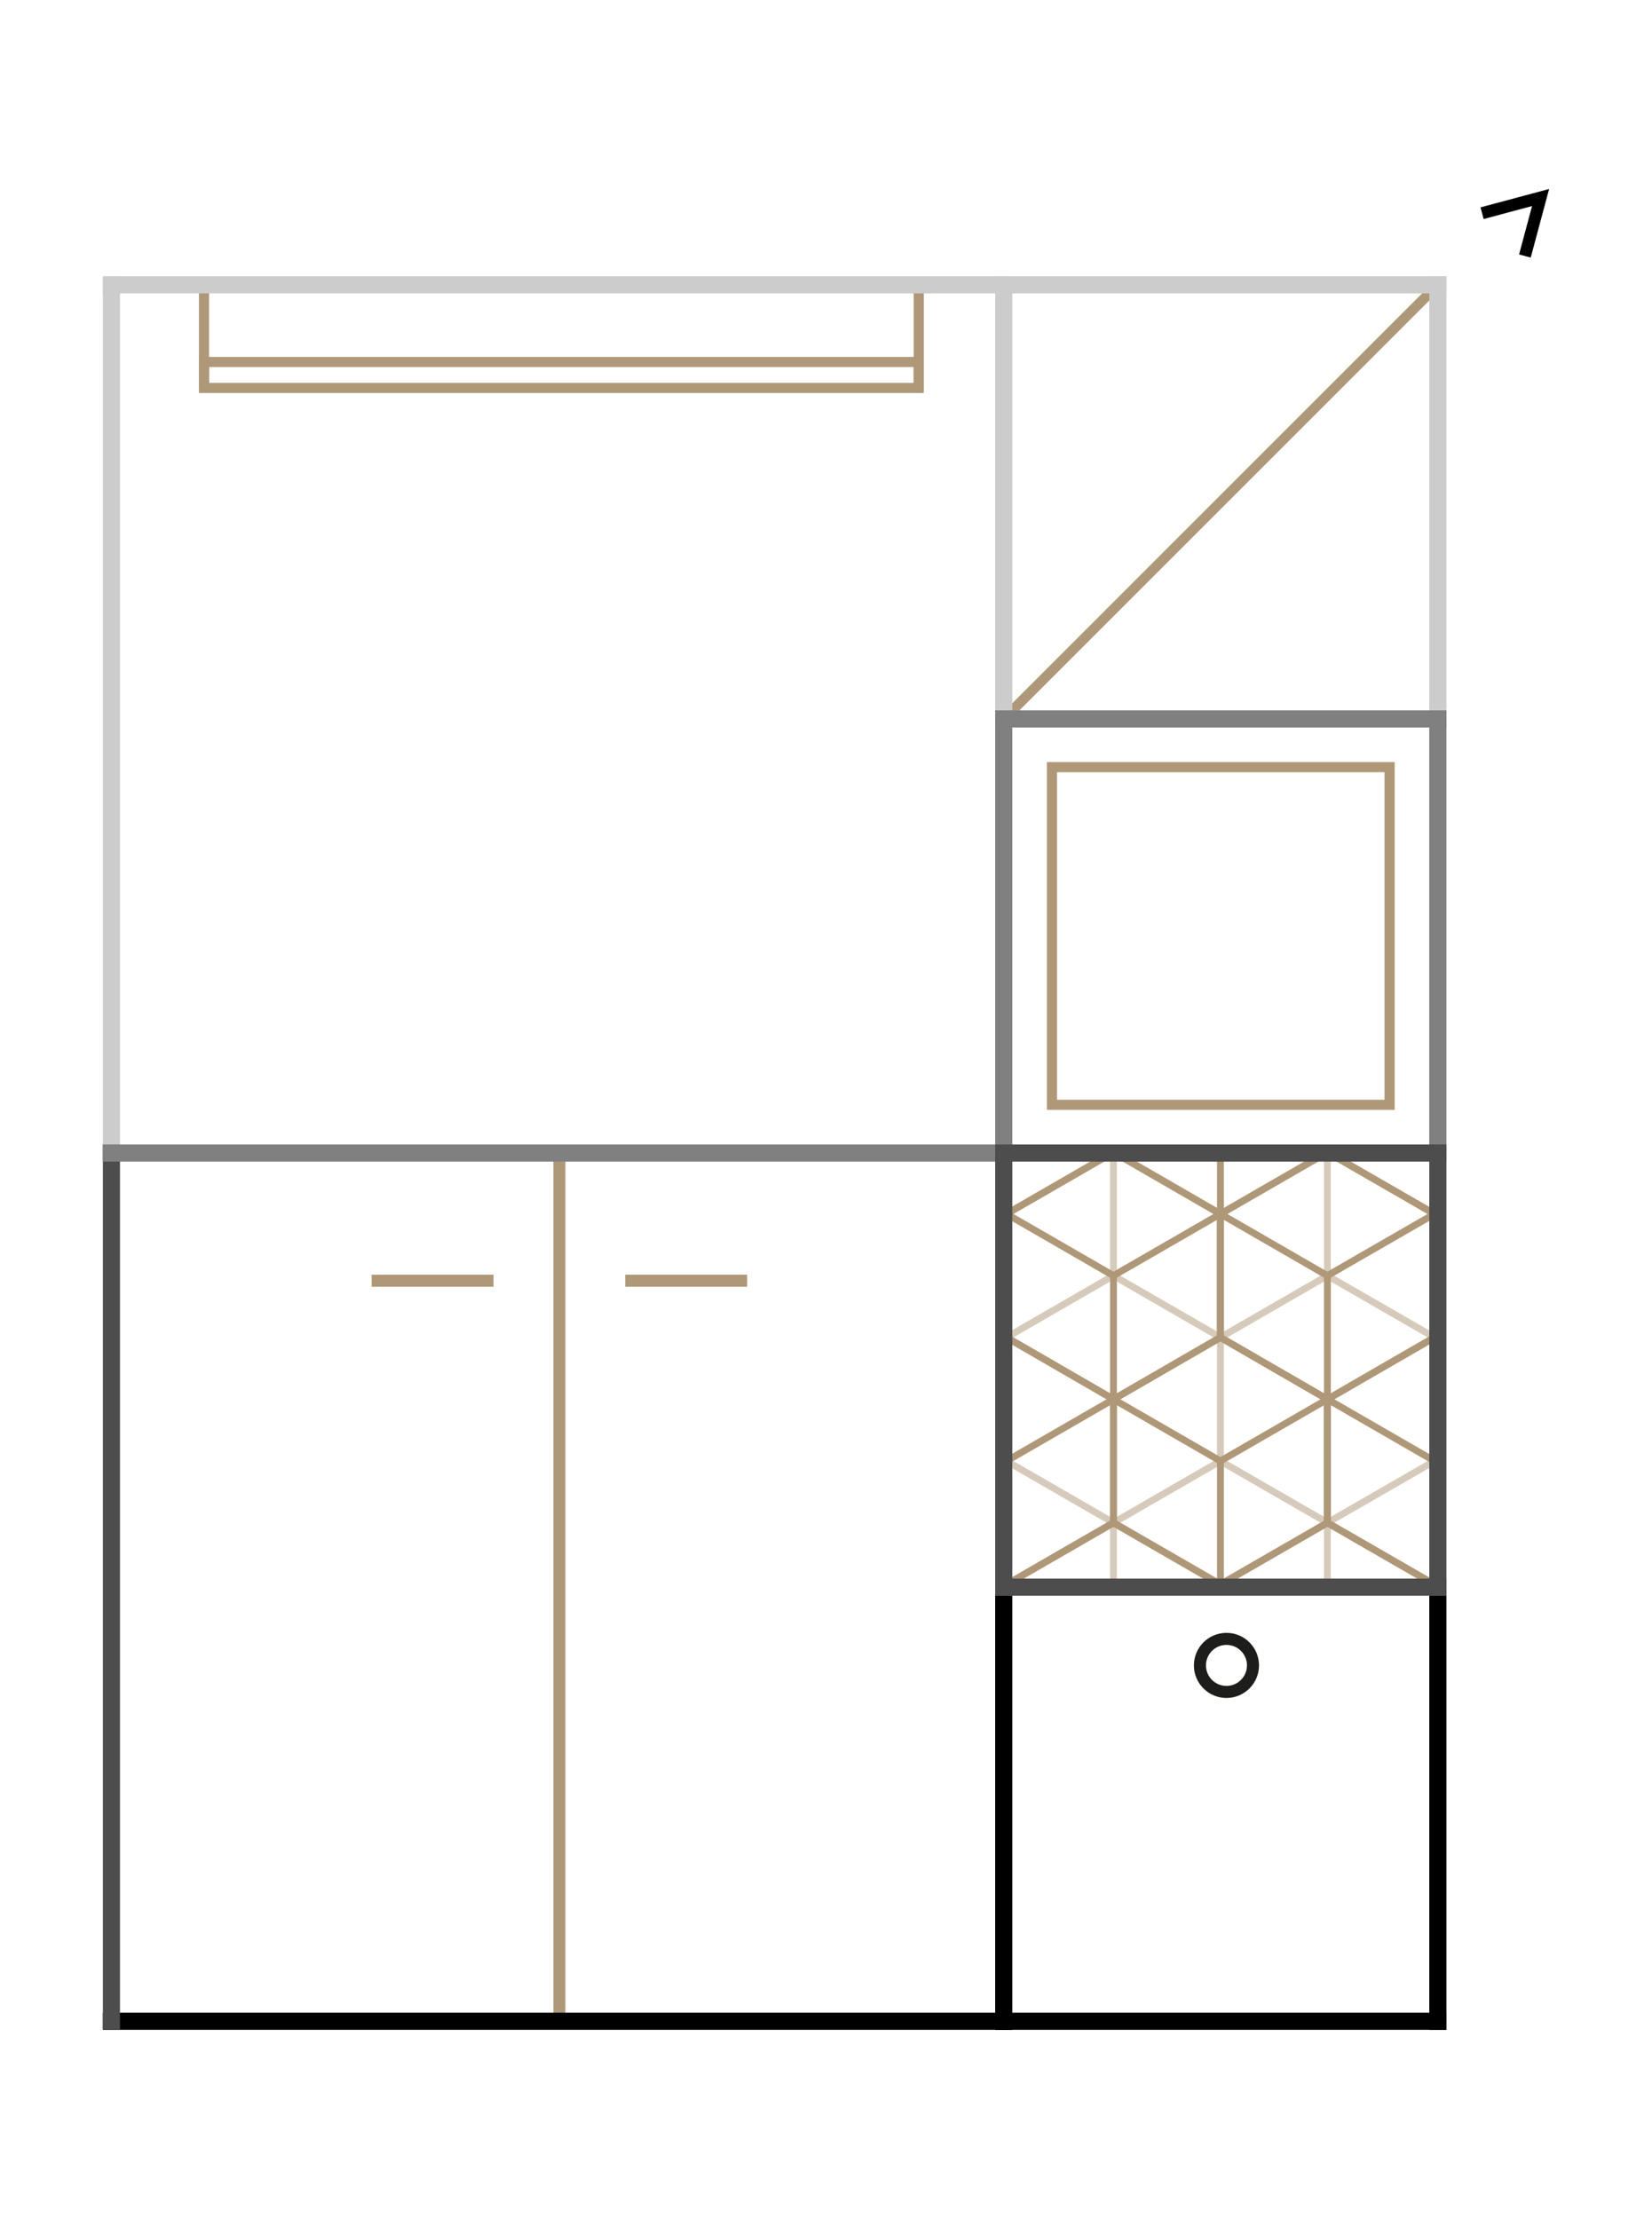 <?xml version="1.0" encoding="UTF-8"?>
<svg xmlns="http://www.w3.org/2000/svg" xmlns:xlink="http://www.w3.org/1999/xlink" id="Warstwa_1" data-name="Warstwa 1" viewBox="0 0 137 184">
  <defs>
    <style>
      .cls-1, .cls-2, .cls-3, .cls-4, .cls-5, .cls-6, .cls-7, .cls-8, .cls-9, .cls-10, .cls-11 {
        fill: none;
      }

      .cls-1, .cls-2, .cls-3, .cls-4, .cls-5, .cls-6, .cls-7, .cls-9, .cls-10, .cls-11 {
        stroke-miterlimit: 10;
      }

      .cls-1, .cls-5 {
        stroke: #000;
      }

      .cls-2 {
        opacity: .5;
      }

      .cls-2, .cls-3 {
        stroke-linecap: round;
        stroke-width: .57px;
      }

      .cls-2, .cls-3, .cls-7, .cls-9 {
        stroke: #af9877;
      }

      .cls-4 {
        stroke: #1d1d1b;
      }

      .cls-12 {
        clip-path: url(#clippath-1);
      }

      .cls-5, .cls-6, .cls-10, .cls-11 {
        stroke-linecap: square;
        stroke-width: 1.42px;
      }

      .cls-6 {
        stroke: #4d4d4d;
      }

      .cls-13 {
        clip-path: url(#clippath);
      }

      .cls-7 {
        stroke-width: .84px;
      }

      .cls-10 {
        stroke: #ccc;
      }

      .cls-11 {
        stroke: gray;
      }
    </style>
    <clipPath id="clippath">
      <rect class="cls-8" x="83.24" y="95.62" width="36" height="36" transform="translate(214.86 12.38) rotate(90)"></rect>
    </clipPath>
    <clipPath id="clippath-1">
      <rect class="cls-8" x="83.24" y="95.62" width="80" height="40"></rect>
    </clipPath>
  </defs>
  <line class="cls-10" x1="9.24" y1="95.62" x2="9.24" y2="23.62"></line>
  <line class="cls-7" x1="83.24" y1="59.62" x2="119.24" y2="23.62"></line>
  <g class="cls-13">
    <g class="cls-12">
      <g>
        <polyline class="cls-3" points="136.7 100.67 136.7 100.67 136.7 100.67"></polyline>
        <line class="cls-3" x1="136.7" y1="100.67" x2="136.7" y2="100.67"></line>
        <line class="cls-3" x1="136.7" y1="110.91" x2="136.7" y2="110.91"></line>
        <line class="cls-3" x1="136.7" y1="100.67" x2="136.7" y2="100.67"></line>
        <line class="cls-3" x1="136.7" y1="100.67" x2="136.7" y2="110.91"></line>
        <line class="cls-3" x1="136.7" y1="110.91" x2="136.7" y2="110.91"></line>
        <line class="cls-2" x1="145.57" y1="105.79" x2="136.7" y2="110.91"></line>
        <line class="cls-3" x1="136.7" y1="110.91" x2="136.7" y2="110.91"></line>
        <line class="cls-3" x1="136.7" y1="110.91" x2="136.7" y2="110.91"></line>
        <line class="cls-3" x1="136.7" y1="110.91" x2="136.7" y2="110.91"></line>
        <line class="cls-3" x1="136.7" y1="110.91" x2="136.7" y2="110.91"></line>
        <line class="cls-3" x1="136.7" y1="110.91" x2="136.7" y2="110.91"></line>
        <line class="cls-3" x1="136.7" y1="100.67" x2="145.57" y2="95.55"></line>
        <line class="cls-3" x1="136.7" y1="100.67" x2="145.57" y2="105.79"></line>
        <g>
          <polyline class="cls-3" points="136.7 100.67 136.7 100.67 136.7 110.91"></polyline>
          <line class="cls-3" x1="145.57" y1="116.04" x2="136.7" y2="110.91"></line>
        </g>
        <polyline class="cls-3" points="136.7 131.4 136.7 131.4 136.7 131.4"></polyline>
        <line class="cls-3" x1="136.7" y1="131.4" x2="136.7" y2="131.4"></line>
        <line class="cls-3" x1="136.7" y1="141.65" x2="136.7" y2="141.65"></line>
        <line class="cls-3" x1="136.7" y1="131.4" x2="136.7" y2="131.4"></line>
        <line class="cls-3" x1="136.7" y1="131.4" x2="136.7" y2="141.65"></line>
        <line class="cls-3" x1="136.7" y1="141.65" x2="136.7" y2="141.65"></line>
        <line class="cls-2" x1="145.57" y1="136.53" x2="136.7" y2="141.65"></line>
        <line class="cls-3" x1="136.7" y1="141.65" x2="136.7" y2="141.65"></line>
        <line class="cls-3" x1="136.7" y1="141.65" x2="136.7" y2="141.65"></line>
        <line class="cls-3" x1="136.7" y1="141.65" x2="136.7" y2="141.65"></line>
        <line class="cls-3" x1="136.7" y1="141.65" x2="136.7" y2="141.65"></line>
        <line class="cls-3" x1="136.7" y1="141.65" x2="136.7" y2="141.65"></line>
        <line class="cls-3" x1="136.7" y1="131.4" x2="145.57" y2="126.28"></line>
        <line class="cls-3" x1="136.7" y1="131.4" x2="145.57" y2="136.53"></line>
        <g>
          <polyline class="cls-3" points="136.7 131.4 136.7 131.4 136.7 141.65"></polyline>
          <line class="cls-3" x1="145.57" y1="146.77" x2="136.7" y2="141.65"></line>
        </g>
        <polyline class="cls-3" points="127.83 85.3 127.83 85.3 127.83 85.3"></polyline>
        <polyline class="cls-3" points="110.09 85.3 110.08 85.3 110.08 85.3"></polyline>
        <line class="cls-3" x1="110.08" y1="85.3" x2="110.08" y2="85.3"></line>
        <line class="cls-3" x1="110.08" y1="95.55" x2="110.08" y2="95.55"></line>
        <line class="cls-3" x1="110.09" y1="85.3" x2="110.08" y2="85.3"></line>
        <line class="cls-2" x1="118.96" y1="90.42" x2="118.96" y2="80.18"></line>
        <line class="cls-3" x1="127.83" y1="85.3" x2="127.83" y2="85.3"></line>
        <line class="cls-3" x1="118.96" y1="90.43" x2="118.96" y2="90.42"></line>
        <line class="cls-3" x1="110.08" y1="85.3" x2="110.08" y2="95.55"></line>
        <line class="cls-3" x1="110.08" y1="95.55" x2="110.08" y2="95.55"></line>
        <line class="cls-2" x1="118.96" y1="90.43" x2="127.83" y2="95.55"></line>
        <line class="cls-2" x1="118.96" y1="90.43" x2="110.08" y2="95.55"></line>
        <line class="cls-3" x1="110.08" y1="95.55" x2="110.08" y2="95.55"></line>
        <line class="cls-3" x1="110.08" y1="95.55" x2="110.08" y2="95.55"></line>
        <line class="cls-3" x1="110.08" y1="95.55" x2="110.08" y2="95.55"></line>
        <line class="cls-3" x1="110.08" y1="95.55" x2="110.08" y2="95.55"></line>
        <line class="cls-3" x1="110.08" y1="95.55" x2="110.08" y2="95.55"></line>
        <line class="cls-3" x1="127.83" y1="95.55" x2="127.83" y2="95.55"></line>
        <line class="cls-3" x1="127.83" y1="85.3" x2="127.83" y2="85.3"></line>
        <line class="cls-3" x1="136.7" y1="90.43" x2="136.7" y2="90.42"></line>
        <line class="cls-2" x1="136.7" y1="90.42" x2="136.7" y2="80.18"></line>
        <line class="cls-3" x1="127.83" y1="95.55" x2="127.83" y2="85.3"></line>
        <line class="cls-3" x1="127.83" y1="95.55" x2="127.83" y2="95.55"></line>
        <line class="cls-2" x1="127.83" y1="95.55" x2="136.7" y2="90.43"></line>
        <line class="cls-2" x1="136.7" y1="90.43" x2="145.57" y2="95.55"></line>
        <line class="cls-3" x1="127.83" y1="95.55" x2="127.83" y2="95.55"></line>
        <line class="cls-3" x1="127.83" y1="95.55" x2="127.83" y2="95.55"></line>
        <line class="cls-3" x1="127.83" y1="95.55" x2="127.83" y2="95.55"></line>
        <line class="cls-3" x1="127.83" y1="95.55" x2="127.83" y2="95.55"></line>
        <line class="cls-3" x1="127.83" y1="95.55" x2="127.83" y2="95.55"></line>
        <line class="cls-3" x1="127.83" y1="85.3" x2="118.96" y2="80.18"></line>
        <line class="cls-3" x1="110.09" y1="85.3" x2="118.96" y2="80.18"></line>
        <line class="cls-3" x1="110.09" y1="85.3" x2="118.96" y2="90.42"></line>
        <line class="cls-3" x1="118.96" y1="90.42" x2="127.83" y2="85.3"></line>
        <line class="cls-3" x1="127.83" y1="85.3" x2="136.7" y2="80.18"></line>
        <line class="cls-3" x1="127.83" y1="85.3" x2="136.7" y2="90.42"></line>
        <line class="cls-3" x1="145.57" y1="85.3" x2="136.7" y2="80.18"></line>
        <line class="cls-3" x1="136.7" y1="90.42" x2="145.57" y2="85.3"></line>
        <polyline class="cls-3" points="110.08 85.3 110.08 85.3 110.08 95.55"></polyline>
        <g>
          <line class="cls-3" x1="118.96" y1="100.67" x2="127.83" y2="95.55"></line>
          <line class="cls-3" x1="118.96" y1="100.67" x2="110.08" y2="95.55"></line>
          <line class="cls-3" x1="118.96" y1="90.43" x2="118.96" y2="100.67"></line>
          <line class="cls-3" x1="136.7" y1="100.67" x2="127.83" y2="95.55"></line>
          <line class="cls-3" x1="136.7" y1="100.67" x2="145.57" y2="95.55"></line>
          <line class="cls-3" x1="136.7" y1="100.67" x2="136.7" y2="90.43"></line>
        </g>
        <polyline class="cls-3" points="127.83 95.55 127.83 85.3 127.83 85.3"></polyline>
        <polyline class="cls-3" points="118.96 100.67 118.96 100.67 118.96 100.67"></polyline>
        <polyline class="cls-3" points="101.21 100.67 101.21 100.67 101.21 100.67"></polyline>
        <line class="cls-3" x1="101.21" y1="100.67" x2="101.21" y2="100.67"></line>
        <line class="cls-3" x1="101.21" y1="110.91" x2="101.21" y2="110.91"></line>
        <line class="cls-3" x1="101.21" y1="100.67" x2="101.21" y2="100.67"></line>
        <line class="cls-2" x1="110.08" y1="105.79" x2="110.08" y2="95.55"></line>
        <line class="cls-3" x1="118.96" y1="100.67" x2="118.96" y2="100.67"></line>
        <line class="cls-3" x1="110.08" y1="105.79" x2="110.08" y2="105.79"></line>
        <line class="cls-3" x1="101.21" y1="100.67" x2="101.21" y2="110.91"></line>
        <line class="cls-3" x1="101.21" y1="110.91" x2="101.21" y2="110.91"></line>
        <line class="cls-2" x1="110.08" y1="105.79" x2="118.96" y2="110.91"></line>
        <line class="cls-2" x1="110.08" y1="105.79" x2="101.21" y2="110.91"></line>
        <line class="cls-3" x1="101.21" y1="110.91" x2="101.21" y2="110.91"></line>
        <line class="cls-3" x1="101.21" y1="110.91" x2="101.21" y2="110.91"></line>
        <line class="cls-3" x1="101.21" y1="110.91" x2="101.21" y2="110.91"></line>
        <line class="cls-3" x1="101.21" y1="110.91" x2="101.21" y2="110.91"></line>
        <line class="cls-3" x1="101.21" y1="110.91" x2="101.21" y2="110.91"></line>
        <line class="cls-3" x1="118.96" y1="110.91" x2="118.96" y2="110.91"></line>
        <line class="cls-3" x1="118.96" y1="100.67" x2="118.96" y2="100.67"></line>
        <line class="cls-3" x1="127.83" y1="105.79" x2="127.83" y2="105.79"></line>
        <line class="cls-2" x1="127.83" y1="105.79" x2="127.83" y2="95.55"></line>
        <line class="cls-3" x1="118.96" y1="110.91" x2="118.96" y2="100.67"></line>
        <line class="cls-3" x1="118.96" y1="110.91" x2="118.96" y2="110.91"></line>
        <line class="cls-2" x1="118.96" y1="110.91" x2="127.83" y2="105.79"></line>
        <line class="cls-2" x1="127.83" y1="105.79" x2="136.7" y2="110.91"></line>
        <line class="cls-3" x1="118.96" y1="110.91" x2="118.96" y2="110.91"></line>
        <line class="cls-3" x1="118.96" y1="110.91" x2="118.96" y2="110.91"></line>
        <line class="cls-3" x1="118.96" y1="110.91" x2="118.96" y2="110.91"></line>
        <line class="cls-3" x1="118.96" y1="110.91" x2="118.96" y2="110.91"></line>
        <line class="cls-3" x1="118.96" y1="110.91" x2="118.96" y2="110.91"></line>
        <line class="cls-3" x1="118.96" y1="100.67" x2="110.08" y2="95.55"></line>
        <line class="cls-3" x1="101.21" y1="100.67" x2="110.08" y2="95.55"></line>
        <line class="cls-3" x1="101.21" y1="100.67" x2="110.08" y2="105.79"></line>
        <line class="cls-3" x1="110.08" y1="105.79" x2="118.96" y2="100.67"></line>
        <line class="cls-3" x1="118.96" y1="100.67" x2="127.83" y2="95.55"></line>
        <line class="cls-3" x1="118.96" y1="100.67" x2="127.83" y2="105.79"></line>
        <line class="cls-3" x1="136.7" y1="100.67" x2="127.83" y2="95.55"></line>
        <line class="cls-3" x1="127.83" y1="105.79" x2="136.7" y2="100.67"></line>
        <polyline class="cls-3" points="136.7 110.91 136.7 100.67 136.7 100.67"></polyline>
        <g>
          <polyline class="cls-3" points="101.21 100.67 101.21 100.67 101.21 110.91"></polyline>
          <g>
            <line class="cls-3" x1="110.08" y1="116.04" x2="118.96" y2="110.91"></line>
            <line class="cls-3" x1="110.08" y1="116.04" x2="101.21" y2="110.91"></line>
            <line class="cls-3" x1="110.08" y1="105.79" x2="110.08" y2="116.04"></line>
            <line class="cls-3" x1="127.83" y1="116.04" x2="118.96" y2="110.91"></line>
            <line class="cls-3" x1="127.83" y1="116.04" x2="136.7" y2="110.91"></line>
            <line class="cls-3" x1="127.83" y1="116.04" x2="127.83" y2="105.79"></line>
          </g>
          <polyline class="cls-3" points="118.96 110.91 118.96 100.67 118.96 100.67"></polyline>
        </g>
        <polyline class="cls-3" points="127.83 116.04 127.83 116.04 127.83 116.04"></polyline>
        <polyline class="cls-3" points="110.09 116.04 110.08 116.04 110.08 116.04"></polyline>
        <line class="cls-3" x1="110.08" y1="116.04" x2="110.08" y2="116.04"></line>
        <line class="cls-3" x1="110.08" y1="126.28" x2="110.08" y2="126.28"></line>
        <line class="cls-3" x1="110.09" y1="116.04" x2="110.08" y2="116.04"></line>
        <line class="cls-2" x1="118.96" y1="121.16" x2="118.96" y2="110.91"></line>
        <line class="cls-3" x1="127.83" y1="116.04" x2="127.83" y2="116.04"></line>
        <line class="cls-3" x1="118.96" y1="121.16" x2="118.96" y2="121.16"></line>
        <line class="cls-3" x1="110.08" y1="116.04" x2="110.08" y2="126.28"></line>
        <line class="cls-3" x1="110.08" y1="126.28" x2="110.08" y2="126.28"></line>
        <line class="cls-2" x1="118.96" y1="121.16" x2="127.83" y2="126.28"></line>
        <line class="cls-2" x1="118.96" y1="121.16" x2="110.08" y2="126.28"></line>
        <line class="cls-3" x1="110.08" y1="126.28" x2="110.08" y2="126.28"></line>
        <line class="cls-3" x1="110.08" y1="126.28" x2="110.08" y2="126.28"></line>
        <line class="cls-3" x1="110.08" y1="126.28" x2="110.08" y2="126.28"></line>
        <line class="cls-3" x1="110.08" y1="126.28" x2="110.08" y2="126.28"></line>
        <line class="cls-3" x1="110.08" y1="126.28" x2="110.08" y2="126.28"></line>
        <line class="cls-3" x1="127.83" y1="126.28" x2="127.83" y2="126.28"></line>
        <line class="cls-3" x1="127.83" y1="116.04" x2="127.83" y2="116.04"></line>
        <line class="cls-3" x1="136.7" y1="121.16" x2="136.7" y2="121.16"></line>
        <line class="cls-2" x1="136.7" y1="121.16" x2="136.7" y2="110.91"></line>
        <line class="cls-3" x1="127.83" y1="126.28" x2="127.83" y2="116.04"></line>
        <line class="cls-3" x1="127.83" y1="126.28" x2="127.83" y2="126.28"></line>
        <line class="cls-2" x1="127.83" y1="126.28" x2="136.7" y2="121.16"></line>
        <line class="cls-2" x1="136.7" y1="121.16" x2="145.57" y2="126.28"></line>
        <line class="cls-3" x1="127.83" y1="126.28" x2="127.83" y2="126.28"></line>
        <line class="cls-3" x1="127.83" y1="126.28" x2="127.83" y2="126.28"></line>
        <line class="cls-3" x1="127.83" y1="126.28" x2="127.83" y2="126.28"></line>
        <line class="cls-3" x1="127.83" y1="126.28" x2="127.83" y2="126.28"></line>
        <line class="cls-3" x1="127.83" y1="126.28" x2="127.83" y2="126.28"></line>
        <line class="cls-3" x1="127.83" y1="116.04" x2="118.96" y2="110.91"></line>
        <line class="cls-3" x1="110.09" y1="116.04" x2="118.96" y2="110.91"></line>
        <line class="cls-3" x1="110.09" y1="116.04" x2="118.96" y2="121.16"></line>
        <line class="cls-3" x1="118.96" y1="121.16" x2="127.83" y2="116.04"></line>
        <line class="cls-3" x1="127.83" y1="116.04" x2="136.7" y2="110.91"></line>
        <line class="cls-3" x1="127.83" y1="116.04" x2="136.7" y2="121.16"></line>
        <line class="cls-3" x1="145.57" y1="116.04" x2="136.7" y2="110.91"></line>
        <line class="cls-3" x1="136.7" y1="121.16" x2="145.57" y2="116.04"></line>
        <polyline class="cls-3" points="110.08 116.04 110.08 116.04 110.08 126.28"></polyline>
        <g>
          <line class="cls-3" x1="118.96" y1="131.4" x2="127.83" y2="126.28"></line>
          <line class="cls-3" x1="118.96" y1="131.4" x2="110.08" y2="126.28"></line>
          <line class="cls-3" x1="118.96" y1="121.16" x2="118.96" y2="131.4"></line>
          <line class="cls-3" x1="136.7" y1="131.4" x2="127.83" y2="126.28"></line>
          <line class="cls-3" x1="136.7" y1="131.4" x2="145.57" y2="126.28"></line>
          <line class="cls-3" x1="136.7" y1="131.4" x2="136.7" y2="121.16"></line>
        </g>
        <polyline class="cls-3" points="127.83 126.28 127.83 116.04 127.83 116.04"></polyline>
        <polyline class="cls-3" points="118.96 131.4 118.96 131.4 118.96 131.4"></polyline>
        <polyline class="cls-3" points="101.21 131.4 101.21 131.4 101.21 131.4"></polyline>
        <line class="cls-3" x1="101.21" y1="131.4" x2="101.21" y2="131.4"></line>
        <line class="cls-3" x1="101.21" y1="141.65" x2="101.21" y2="141.65"></line>
        <line class="cls-3" x1="101.21" y1="131.4" x2="101.21" y2="131.4"></line>
        <line class="cls-2" x1="110.08" y1="136.53" x2="110.08" y2="126.28"></line>
        <line class="cls-3" x1="118.96" y1="131.4" x2="118.96" y2="131.4"></line>
        <line class="cls-3" x1="110.08" y1="136.53" x2="110.08" y2="136.53"></line>
        <line class="cls-3" x1="101.21" y1="131.4" x2="101.21" y2="141.65"></line>
        <line class="cls-3" x1="101.21" y1="141.65" x2="101.21" y2="141.65"></line>
        <line class="cls-2" x1="110.08" y1="136.53" x2="118.96" y2="141.65"></line>
        <line class="cls-2" x1="110.08" y1="136.53" x2="101.21" y2="141.65"></line>
        <line class="cls-3" x1="101.21" y1="141.65" x2="101.21" y2="141.65"></line>
        <line class="cls-3" x1="101.21" y1="141.65" x2="101.21" y2="141.65"></line>
        <line class="cls-3" x1="101.21" y1="141.65" x2="101.21" y2="141.65"></line>
        <line class="cls-3" x1="101.21" y1="141.65" x2="101.21" y2="141.65"></line>
        <line class="cls-3" x1="101.21" y1="141.65" x2="101.21" y2="141.65"></line>
        <line class="cls-3" x1="118.96" y1="141.65" x2="118.96" y2="141.65"></line>
        <line class="cls-3" x1="118.96" y1="131.4" x2="118.96" y2="131.4"></line>
        <line class="cls-3" x1="127.83" y1="136.53" x2="127.83" y2="136.53"></line>
        <line class="cls-2" x1="127.83" y1="136.53" x2="127.83" y2="126.28"></line>
        <line class="cls-3" x1="118.96" y1="141.65" x2="118.96" y2="131.4"></line>
        <line class="cls-3" x1="118.96" y1="141.65" x2="118.96" y2="141.65"></line>
        <line class="cls-2" x1="118.96" y1="141.65" x2="127.83" y2="136.53"></line>
        <line class="cls-2" x1="127.83" y1="136.53" x2="136.7" y2="141.65"></line>
        <line class="cls-3" x1="118.96" y1="141.65" x2="118.96" y2="141.65"></line>
        <line class="cls-3" x1="118.96" y1="141.65" x2="118.96" y2="141.65"></line>
        <line class="cls-3" x1="118.96" y1="141.65" x2="118.96" y2="141.65"></line>
        <line class="cls-3" x1="118.96" y1="141.65" x2="118.96" y2="141.65"></line>
        <line class="cls-3" x1="118.96" y1="141.65" x2="118.96" y2="141.65"></line>
        <line class="cls-3" x1="118.96" y1="131.4" x2="110.08" y2="126.28"></line>
        <line class="cls-3" x1="101.21" y1="131.4" x2="110.08" y2="126.28"></line>
        <line class="cls-3" x1="101.21" y1="131.4" x2="110.08" y2="136.53"></line>
        <line class="cls-3" x1="110.08" y1="136.53" x2="118.96" y2="131.4"></line>
        <line class="cls-3" x1="118.96" y1="131.4" x2="127.83" y2="126.28"></line>
        <line class="cls-3" x1="118.96" y1="131.4" x2="127.83" y2="136.53"></line>
        <line class="cls-3" x1="136.7" y1="131.4" x2="127.83" y2="126.28"></line>
        <line class="cls-3" x1="127.83" y1="136.53" x2="136.7" y2="131.4"></line>
        <polyline class="cls-3" points="136.7 141.65 136.7 131.4 136.7 131.4"></polyline>
        <g>
          <polyline class="cls-3" points="101.21 131.4 101.21 131.4 101.21 141.65"></polyline>
          <g>
            <line class="cls-3" x1="110.08" y1="146.77" x2="118.96" y2="141.65"></line>
            <line class="cls-3" x1="110.08" y1="146.77" x2="101.21" y2="141.65"></line>
            <line class="cls-3" x1="110.08" y1="136.53" x2="110.08" y2="146.77"></line>
            <line class="cls-3" x1="127.83" y1="146.77" x2="118.96" y2="141.65"></line>
            <line class="cls-3" x1="127.83" y1="146.77" x2="136.7" y2="141.65"></line>
            <line class="cls-3" x1="127.83" y1="146.77" x2="127.83" y2="136.53"></line>
          </g>
          <polyline class="cls-3" points="118.96 141.65 118.96 131.4 118.96 131.4"></polyline>
        </g>
        <polyline class="cls-3" points="92.34 85.3 92.34 85.3 92.34 85.3"></polyline>
        <polyline class="cls-3" points="74.6 85.3 74.6 85.3 74.6 85.3"></polyline>
        <line class="cls-3" x1="74.6" y1="85.3" x2="74.6" y2="85.3"></line>
        <line class="cls-3" x1="74.6" y1="95.55" x2="74.6" y2="95.55"></line>
        <line class="cls-3" x1="74.6" y1="85.3" x2="74.6" y2="85.3"></line>
        <line class="cls-2" x1="83.47" y1="90.42" x2="83.47" y2="80.18"></line>
        <line class="cls-3" x1="92.34" y1="85.3" x2="92.34" y2="85.3"></line>
        <line class="cls-3" x1="83.47" y1="90.43" x2="83.47" y2="90.42"></line>
        <line class="cls-3" x1="74.6" y1="85.3" x2="74.6" y2="95.55"></line>
        <line class="cls-3" x1="74.6" y1="95.55" x2="74.6" y2="95.55"></line>
        <line class="cls-2" x1="83.47" y1="90.43" x2="92.34" y2="95.55"></line>
        <line class="cls-2" x1="83.47" y1="90.43" x2="74.6" y2="95.55"></line>
        <line class="cls-3" x1="74.6" y1="95.55" x2="74.6" y2="95.55"></line>
        <line class="cls-3" x1="74.6" y1="95.55" x2="74.6" y2="95.55"></line>
        <line class="cls-3" x1="74.6" y1="95.55" x2="74.6" y2="95.55"></line>
        <line class="cls-3" x1="74.6" y1="95.55" x2="74.6" y2="95.55"></line>
        <line class="cls-3" x1="74.6" y1="95.55" x2="74.6" y2="95.55"></line>
        <line class="cls-3" x1="92.34" y1="95.55" x2="92.34" y2="95.55"></line>
        <line class="cls-3" x1="92.34" y1="85.3" x2="92.34" y2="85.3"></line>
        <polyline class="cls-3" points="110.09 95.55 110.09 85.3 110.08 85.3"></polyline>
        <line class="cls-3" x1="101.21" y1="90.43" x2="101.21" y2="90.42"></line>
        <line class="cls-2" x1="101.21" y1="90.42" x2="101.21" y2="80.18"></line>
        <line class="cls-3" x1="92.34" y1="95.55" x2="92.34" y2="85.3"></line>
        <line class="cls-3" x1="92.34" y1="95.55" x2="92.34" y2="95.55"></line>
        <line class="cls-2" x1="92.34" y1="95.55" x2="101.21" y2="90.43"></line>
        <line class="cls-2" x1="101.21" y1="90.43" x2="110.09" y2="95.55"></line>
        <line class="cls-3" x1="92.34" y1="95.55" x2="92.34" y2="95.55"></line>
        <line class="cls-3" x1="92.34" y1="95.55" x2="92.34" y2="95.55"></line>
        <line class="cls-3" x1="92.34" y1="95.55" x2="92.34" y2="95.55"></line>
        <line class="cls-3" x1="92.34" y1="95.55" x2="92.34" y2="95.55"></line>
        <line class="cls-3" x1="92.34" y1="95.55" x2="92.34" y2="95.55"></line>
        <line class="cls-3" x1="92.34" y1="85.3" x2="83.47" y2="80.18"></line>
        <line class="cls-3" x1="74.6" y1="85.3" x2="83.47" y2="80.18"></line>
        <line class="cls-3" x1="74.6" y1="85.3" x2="83.47" y2="90.42"></line>
        <line class="cls-3" x1="83.47" y1="90.42" x2="92.34" y2="85.3"></line>
        <line class="cls-3" x1="92.34" y1="85.3" x2="101.21" y2="80.18"></line>
        <line class="cls-3" x1="92.34" y1="85.3" x2="101.21" y2="90.42"></line>
        <line class="cls-3" x1="110.08" y1="85.3" x2="101.21" y2="80.18"></line>
        <line class="cls-3" x1="101.21" y1="90.42" x2="110.08" y2="85.3"></line>
        <polyline class="cls-3" points="74.6 85.3 74.6 85.3 74.6 95.55"></polyline>
        <g>
          <line class="cls-3" x1="83.47" y1="100.67" x2="92.34" y2="95.55"></line>
          <line class="cls-3" x1="83.47" y1="100.67" x2="74.6" y2="95.55"></line>
          <line class="cls-3" x1="83.47" y1="90.43" x2="83.47" y2="100.67"></line>
          <line class="cls-3" x1="101.21" y1="100.67" x2="92.34" y2="95.55"></line>
          <line class="cls-3" x1="101.21" y1="100.67" x2="110.09" y2="95.55"></line>
          <line class="cls-3" x1="101.21" y1="100.67" x2="101.21" y2="90.43"></line>
        </g>
        <polyline class="cls-3" points="92.34 95.55 92.34 85.3 92.34 85.3"></polyline>
        <polyline class="cls-3" points="83.47 100.67 83.47 100.67 83.47 100.67"></polyline>
        <polyline class="cls-3" points="65.73 100.67 65.73 100.67 65.72 100.67"></polyline>
        <line class="cls-3" x1="65.72" y1="100.67" x2="65.73" y2="100.67"></line>
        <line class="cls-3" x1="65.73" y1="110.91" x2="65.73" y2="110.91"></line>
        <line class="cls-3" x1="65.73" y1="100.67" x2="65.73" y2="100.67"></line>
        <line class="cls-2" x1="74.6" y1="105.79" x2="74.6" y2="95.55"></line>
        <line class="cls-3" x1="83.47" y1="100.67" x2="83.47" y2="100.67"></line>
        <line class="cls-3" x1="74.6" y1="105.79" x2="74.6" y2="105.79"></line>
        <line class="cls-3" x1="65.73" y1="100.67" x2="65.73" y2="110.91"></line>
        <line class="cls-3" x1="65.73" y1="110.91" x2="65.73" y2="110.91"></line>
        <line class="cls-2" x1="74.6" y1="105.79" x2="83.47" y2="110.91"></line>
        <line class="cls-2" x1="74.6" y1="105.79" x2="65.73" y2="110.91"></line>
        <line class="cls-3" x1="65.73" y1="110.91" x2="65.73" y2="110.91"></line>
        <line class="cls-3" x1="65.73" y1="110.91" x2="65.73" y2="110.91"></line>
        <line class="cls-3" x1="65.73" y1="110.91" x2="65.73" y2="110.91"></line>
        <line class="cls-3" x1="65.73" y1="110.91" x2="65.73" y2="110.91"></line>
        <line class="cls-3" x1="65.73" y1="110.91" x2="65.73" y2="110.91"></line>
        <line class="cls-3" x1="83.47" y1="110.91" x2="83.47" y2="110.91"></line>
        <line class="cls-3" x1="83.47" y1="100.67" x2="83.47" y2="100.67"></line>
        <line class="cls-3" x1="92.34" y1="105.79" x2="92.34" y2="105.79"></line>
        <line class="cls-2" x1="92.34" y1="105.79" x2="92.34" y2="95.55"></line>
        <line class="cls-3" x1="83.47" y1="110.91" x2="83.47" y2="100.67"></line>
        <line class="cls-3" x1="83.47" y1="110.91" x2="83.47" y2="110.91"></line>
        <line class="cls-2" x1="83.47" y1="110.91" x2="92.34" y2="105.79"></line>
        <line class="cls-2" x1="92.34" y1="105.79" x2="101.21" y2="110.91"></line>
        <line class="cls-3" x1="83.47" y1="110.91" x2="83.47" y2="110.91"></line>
        <line class="cls-3" x1="83.47" y1="110.91" x2="83.47" y2="110.91"></line>
        <line class="cls-3" x1="83.47" y1="110.91" x2="83.47" y2="110.91"></line>
        <line class="cls-3" x1="83.47" y1="110.91" x2="83.47" y2="110.91"></line>
        <line class="cls-3" x1="83.47" y1="110.91" x2="83.47" y2="110.91"></line>
        <line class="cls-3" x1="83.47" y1="100.67" x2="74.6" y2="95.55"></line>
        <line class="cls-3" x1="65.73" y1="100.67" x2="74.6" y2="95.55"></line>
        <line class="cls-3" x1="65.73" y1="100.67" x2="74.6" y2="105.79"></line>
        <line class="cls-3" x1="74.6" y1="105.79" x2="83.47" y2="100.67"></line>
        <line class="cls-3" x1="83.47" y1="100.67" x2="92.34" y2="95.55"></line>
        <line class="cls-3" x1="83.47" y1="100.67" x2="92.34" y2="105.79"></line>
        <line class="cls-3" x1="101.21" y1="100.67" x2="92.34" y2="95.55"></line>
        <line class="cls-3" x1="92.34" y1="105.79" x2="101.21" y2="100.67"></line>
        <polyline class="cls-3" points="101.21 110.91 101.21 100.67 101.21 100.67"></polyline>
        <g>
          <polyline class="cls-3" points="65.73 100.67 65.73 100.67 65.73 110.91"></polyline>
          <g>
            <line class="cls-3" x1="74.6" y1="116.04" x2="83.47" y2="110.91"></line>
            <line class="cls-3" x1="74.6" y1="116.04" x2="65.73" y2="110.91"></line>
            <line class="cls-3" x1="74.6" y1="105.79" x2="74.6" y2="116.04"></line>
            <line class="cls-3" x1="92.34" y1="116.04" x2="83.47" y2="110.91"></line>
            <line class="cls-3" x1="92.34" y1="116.04" x2="101.21" y2="110.91"></line>
            <line class="cls-3" x1="92.34" y1="116.04" x2="92.34" y2="105.79"></line>
          </g>
          <polyline class="cls-3" points="83.47 110.91 83.47 100.67 83.47 100.67"></polyline>
        </g>
        <polyline class="cls-3" points="92.34 116.04 92.34 116.04 92.34 116.04"></polyline>
        <polyline class="cls-3" points="74.6 116.04 74.6 116.04 74.6 116.04"></polyline>
        <line class="cls-3" x1="74.6" y1="116.04" x2="74.6" y2="116.04"></line>
        <line class="cls-3" x1="74.6" y1="126.28" x2="74.6" y2="126.28"></line>
        <line class="cls-3" x1="74.6" y1="116.04" x2="74.6" y2="116.04"></line>
        <line class="cls-2" x1="83.47" y1="121.16" x2="83.47" y2="110.91"></line>
        <line class="cls-3" x1="92.34" y1="116.04" x2="92.34" y2="116.04"></line>
        <line class="cls-3" x1="83.47" y1="121.16" x2="83.47" y2="121.16"></line>
        <line class="cls-3" x1="74.6" y1="116.04" x2="74.6" y2="126.28"></line>
        <line class="cls-3" x1="74.6" y1="126.28" x2="74.6" y2="126.28"></line>
        <line class="cls-2" x1="83.47" y1="121.16" x2="92.34" y2="126.28"></line>
        <line class="cls-2" x1="83.47" y1="121.16" x2="74.6" y2="126.28"></line>
        <line class="cls-3" x1="74.6" y1="126.28" x2="74.6" y2="126.28"></line>
        <line class="cls-3" x1="74.6" y1="126.28" x2="74.6" y2="126.28"></line>
        <line class="cls-3" x1="74.6" y1="126.28" x2="74.6" y2="126.28"></line>
        <line class="cls-3" x1="74.6" y1="126.28" x2="74.6" y2="126.28"></line>
        <line class="cls-3" x1="74.6" y1="126.28" x2="74.6" y2="126.28"></line>
        <line class="cls-3" x1="92.34" y1="126.28" x2="92.34" y2="126.28"></line>
        <line class="cls-3" x1="92.34" y1="116.04" x2="92.34" y2="116.04"></line>
        <polyline class="cls-3" points="110.09 126.28 110.09 116.04 110.08 116.04"></polyline>
        <line class="cls-3" x1="101.21" y1="121.16" x2="101.21" y2="121.16"></line>
        <line class="cls-2" x1="101.21" y1="121.16" x2="101.21" y2="110.91"></line>
        <line class="cls-3" x1="92.34" y1="126.28" x2="92.34" y2="116.04"></line>
        <line class="cls-3" x1="92.34" y1="126.28" x2="92.34" y2="126.28"></line>
        <line class="cls-2" x1="92.34" y1="126.28" x2="101.21" y2="121.16"></line>
        <line class="cls-2" x1="101.21" y1="121.16" x2="110.09" y2="126.28"></line>
        <line class="cls-3" x1="92.34" y1="126.28" x2="92.34" y2="126.28"></line>
        <line class="cls-3" x1="92.34" y1="126.28" x2="92.34" y2="126.28"></line>
        <line class="cls-3" x1="92.34" y1="126.28" x2="92.34" y2="126.28"></line>
        <line class="cls-3" x1="92.34" y1="126.28" x2="92.34" y2="126.28"></line>
        <line class="cls-3" x1="92.34" y1="126.28" x2="92.34" y2="126.28"></line>
        <line class="cls-3" x1="92.34" y1="116.04" x2="83.47" y2="110.91"></line>
        <line class="cls-3" x1="74.6" y1="116.04" x2="83.47" y2="110.91"></line>
        <line class="cls-3" x1="74.6" y1="116.04" x2="83.47" y2="121.16"></line>
        <line class="cls-3" x1="83.47" y1="121.16" x2="92.34" y2="116.04"></line>
        <line class="cls-3" x1="92.34" y1="116.04" x2="101.21" y2="110.91"></line>
        <line class="cls-3" x1="92.34" y1="116.04" x2="101.21" y2="121.16"></line>
        <line class="cls-3" x1="110.08" y1="116.04" x2="101.21" y2="110.91"></line>
        <line class="cls-3" x1="101.21" y1="121.16" x2="110.08" y2="116.04"></line>
        <polyline class="cls-3" points="74.6 116.04 74.6 116.04 74.6 126.28"></polyline>
        <g>
          <line class="cls-3" x1="83.47" y1="131.4" x2="92.34" y2="126.28"></line>
          <line class="cls-3" x1="83.47" y1="131.4" x2="74.6" y2="126.28"></line>
          <line class="cls-3" x1="83.47" y1="121.16" x2="83.47" y2="131.4"></line>
          <line class="cls-3" x1="101.21" y1="131.4" x2="92.34" y2="126.28"></line>
          <line class="cls-3" x1="101.21" y1="131.4" x2="110.09" y2="126.28"></line>
          <line class="cls-3" x1="101.21" y1="131.4" x2="101.21" y2="121.16"></line>
        </g>
        <polyline class="cls-3" points="92.34 126.28 92.34 116.04 92.34 116.04"></polyline>
        <polyline class="cls-3" points="83.47 131.4 83.47 131.4 83.47 131.4"></polyline>
        <polyline class="cls-3" points="65.73 131.4 65.73 131.4 65.72 131.4"></polyline>
        <line class="cls-3" x1="65.72" y1="131.4" x2="65.73" y2="131.4"></line>
        <line class="cls-3" x1="65.73" y1="141.65" x2="65.73" y2="141.65"></line>
        <line class="cls-3" x1="65.73" y1="131.4" x2="65.73" y2="131.4"></line>
        <line class="cls-2" x1="74.6" y1="136.53" x2="74.6" y2="126.28"></line>
        <line class="cls-3" x1="83.47" y1="131.4" x2="83.47" y2="131.4"></line>
        <line class="cls-3" x1="74.6" y1="136.53" x2="74.6" y2="136.53"></line>
        <line class="cls-3" x1="65.73" y1="131.4" x2="65.73" y2="141.65"></line>
        <line class="cls-3" x1="65.73" y1="141.65" x2="65.73" y2="141.65"></line>
        <line class="cls-2" x1="74.6" y1="136.53" x2="83.47" y2="141.65"></line>
        <line class="cls-2" x1="74.6" y1="136.53" x2="65.73" y2="141.65"></line>
        <line class="cls-3" x1="65.73" y1="141.65" x2="65.73" y2="141.65"></line>
        <line class="cls-3" x1="65.73" y1="141.65" x2="65.73" y2="141.65"></line>
        <line class="cls-3" x1="65.73" y1="141.65" x2="65.73" y2="141.65"></line>
        <line class="cls-3" x1="65.73" y1="141.65" x2="65.73" y2="141.65"></line>
        <line class="cls-3" x1="65.73" y1="141.65" x2="65.73" y2="141.65"></line>
        <line class="cls-3" x1="83.47" y1="141.65" x2="83.47" y2="141.65"></line>
        <line class="cls-3" x1="83.47" y1="131.4" x2="83.47" y2="131.4"></line>
        <line class="cls-3" x1="92.34" y1="136.53" x2="92.34" y2="136.53"></line>
        <line class="cls-2" x1="92.34" y1="136.53" x2="92.34" y2="126.28"></line>
        <line class="cls-3" x1="83.47" y1="141.65" x2="83.47" y2="131.4"></line>
        <line class="cls-3" x1="83.47" y1="141.65" x2="83.47" y2="141.65"></line>
        <line class="cls-2" x1="83.47" y1="141.65" x2="92.34" y2="136.53"></line>
        <line class="cls-2" x1="92.34" y1="136.53" x2="101.21" y2="141.65"></line>
        <line class="cls-3" x1="83.47" y1="141.65" x2="83.47" y2="141.65"></line>
        <line class="cls-3" x1="83.47" y1="141.65" x2="83.47" y2="141.65"></line>
        <line class="cls-3" x1="83.47" y1="141.65" x2="83.47" y2="141.65"></line>
        <line class="cls-3" x1="83.47" y1="141.65" x2="83.47" y2="141.65"></line>
        <line class="cls-3" x1="83.47" y1="141.65" x2="83.47" y2="141.65"></line>
        <line class="cls-3" x1="83.47" y1="131.4" x2="74.6" y2="126.28"></line>
        <line class="cls-3" x1="65.73" y1="131.4" x2="74.6" y2="126.28"></line>
        <line class="cls-3" x1="65.73" y1="131.4" x2="74.6" y2="136.53"></line>
        <line class="cls-3" x1="74.6" y1="136.53" x2="83.47" y2="131.4"></line>
        <line class="cls-3" x1="83.47" y1="131.4" x2="92.34" y2="126.28"></line>
        <line class="cls-3" x1="83.47" y1="131.4" x2="92.34" y2="136.53"></line>
        <line class="cls-3" x1="101.21" y1="131.4" x2="92.34" y2="126.28"></line>
        <line class="cls-3" x1="92.34" y1="136.53" x2="101.21" y2="131.4"></line>
        <polyline class="cls-3" points="101.21 141.65 101.21 131.4 101.21 131.4"></polyline>
        <g>
          <polyline class="cls-3" points="65.73 131.4 65.73 131.4 65.73 141.65"></polyline>
          <g>
            <line class="cls-3" x1="74.6" y1="146.77" x2="83.47" y2="141.65"></line>
            <line class="cls-3" x1="74.6" y1="146.77" x2="65.73" y2="141.65"></line>
            <line class="cls-3" x1="74.6" y1="136.53" x2="74.6" y2="146.77"></line>
            <line class="cls-3" x1="92.34" y1="146.77" x2="83.47" y2="141.65"></line>
            <line class="cls-3" x1="92.34" y1="146.77" x2="101.21" y2="141.65"></line>
            <line class="cls-3" x1="92.34" y1="146.77" x2="92.34" y2="136.53"></line>
          </g>
          <polyline class="cls-3" points="83.47 141.65 83.47 131.4 83.47 131.4"></polyline>
        </g>
      </g>
    </g>
  </g>
  <polyline class="cls-1" points="126.46 21.23 127.76 16.38 122.91 17.68"></polyline>
  <g>
    <rect class="cls-7" x="45.48" y="1.46" width="2.15" height="59.27" transform="translate(77.65 -15.46) rotate(90)"></rect>
    <line class="cls-7" x1="16.92" y1="32.17" x2="16.92" y2="23.62"></line>
    <line class="cls-7" x1="76.19" y1="32.17" x2="76.19" y2="23.62"></line>
  </g>
  <line class="cls-9" x1="46.39" y1="95.44" x2="46.39" y2="167.62"></line>
  <g>
    <line class="cls-9" x1="51.85" y1="106.21" x2="61.96" y2="106.21"></line>
    <line class="cls-9" x1="30.82" y1="106.21" x2="40.93" y2="106.21"></line>
  </g>
  <circle class="cls-4" cx="101.71" cy="138.11" r="2.2"></circle>
  <line class="cls-5" x1="119.24" y1="167.62" x2="119.24" y2="131.62"></line>
  <line class="cls-5" x1="9.24" y1="167.62" x2="83.24" y2="167.62"></line>
  <line class="cls-5" x1="83.24" y1="167.62" x2="83.24" y2="131.62"></line>
  <line class="cls-5" x1="83.24" y1="167.62" x2="119.24" y2="167.62"></line>
  <line class="cls-6" x1="9.24" y1="167.62" x2="9.24" y2="95.62"></line>
  <line class="cls-10" x1="119.24" y1="59.62" x2="119.24" y2="23.62"></line>
  <line class="cls-10" x1="83.24" y1="23.62" x2="119.24" y2="23.62"></line>
  <line class="cls-10" x1="83.24" y1="59.62" x2="83.24" y2="23.62"></line>
  <line class="cls-11" x1="119.24" y1="95.62" x2="119.24" y2="59.62"></line>
  <line class="cls-11" x1="83.24" y1="59.62" x2="119.24" y2="59.62"></line>
  <line class="cls-11" x1="9.24" y1="95.62" x2="83.24" y2="95.62"></line>
  <line class="cls-11" x1="83.24" y1="95.62" x2="83.24" y2="59.62"></line>
  <line class="cls-10" x1="9.24" y1="23.62" x2="83.24" y2="23.62"></line>
  <g>
    <line class="cls-6" x1="83.24" y1="131.62" x2="119.24" y2="131.62"></line>
    <line class="cls-6" x1="119.24" y1="131.62" x2="119.24" y2="95.62"></line>
    <line class="cls-6" x1="83.24" y1="95.62" x2="119.24" y2="95.62"></line>
    <line class="cls-6" x1="83.24" y1="131.62" x2="83.24" y2="95.62"></line>
  </g>
  <rect class="cls-7" x="87.24" y="63.62" width="28" height="28" transform="translate(178.86 -23.62) rotate(90)"></rect>
</svg>
